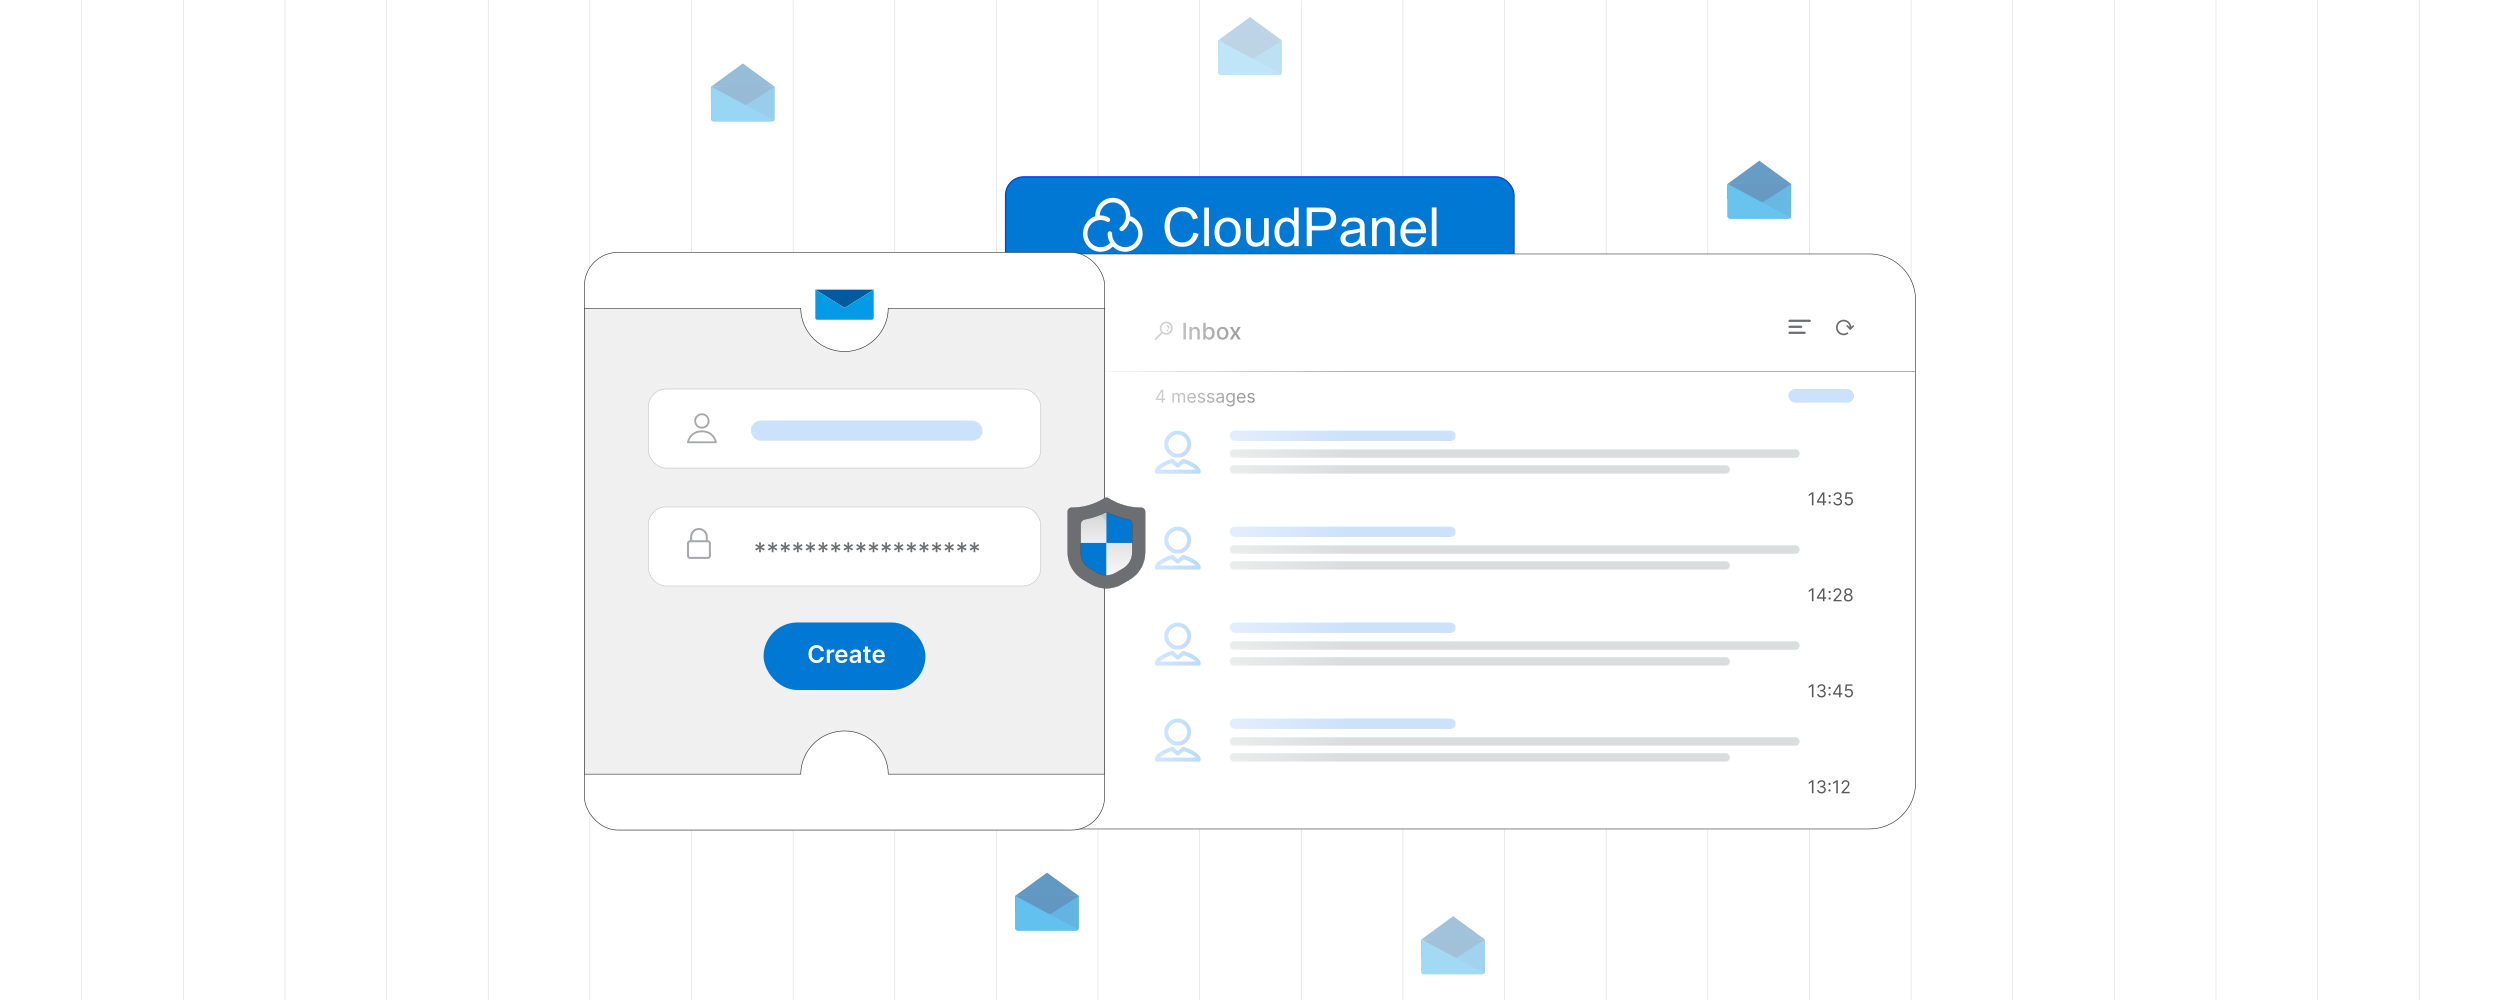 <?xml version="1.0" encoding="UTF-8"?><svg id="Layer_2" xmlns="http://www.w3.org/2000/svg" xmlns:xlink="http://www.w3.org/1999/xlink" viewBox="0 0 1000 400"><defs><clipPath id="clippath"><rect x="0" y=".042" width="1000" height="400" fill="none" stroke-width="0"/></clipPath><filter id="drop-shadow-1" filterUnits="userSpaceOnUse"><feOffset dx="3.914" dy="3.914"/><feGaussianBlur result="blur" stdDeviation="5.871"/><feFlood flood-color="#333" flood-opacity=".06"/><feComposite in2="blur" operator="in"/><feComposite in="SourceGraphic"/></filter><linearGradient id="linear-gradient" x1="427.795" y1="217.217" x2="539.527" y2="217.217" gradientUnits="userSpaceOnUse"><stop offset="0" stop-color="#fff"/><stop offset=".154" stop-color="#fff" stop-opacity=".868"/><stop offset=".496" stop-color="#fff" stop-opacity=".533"/><stop offset="1" stop-color="#fff" stop-opacity="0"/></linearGradient><filter id="drop-shadow-2" filterUnits="userSpaceOnUse"><feOffset dx=".715" dy=".715"/><feGaussianBlur result="blur-2" stdDeviation="1.072"/><feFlood flood-color="#333" flood-opacity=".06"/><feComposite in2="blur-2" operator="in"/><feComposite in="SourceGraphic"/></filter><linearGradient id="linear-gradient-2" x1="441.85" y1="-1044.08" x2="441.85" y2="-1012.339" gradientTransform="translate(0 -820.003) scale(1 -1)" gradientUnits="userSpaceOnUse"><stop offset="0" stop-color="#fff"/><stop offset=".52" stop-color="#dcdcdc"/><stop offset="1" stop-color="#9e9e9e"/></linearGradient><linearGradient id="linear-gradient-3" x1="442.276" y1="-1054.002" x2="442.276" y2="-1012.235" xlink:href="#linear-gradient-2"/></defs><rect width="1000" height="400" fill="#fff" stroke-width="0"/><g clip-path="url(#clippath)"><rect x=".192" y="-.042" width="1000" height="400" fill="#fff" stroke-width="0"/><line x1="32.691" y1="-117.4" x2="32.691" y2="517.316" fill="none" stroke="#dbdcdd" stroke-miterlimit="10" stroke-width=".25"/><line x1="73.344" y1="-117.4" x2="73.344" y2="517.316" fill="none" stroke="#dbdcdd" stroke-miterlimit="10" stroke-width=".25"/><line x1="113.996" y1="-117.4" x2="113.996" y2="517.316" fill="none" stroke="#dbdcdd" stroke-miterlimit="10" stroke-width=".25"/><line x1="154.648" y1="-117.4" x2="154.648" y2="517.316" fill="none" stroke="#dbdcdd" stroke-miterlimit="10" stroke-width=".25"/><line x1="195.3" y1="-117.4" x2="195.3" y2="517.316" fill="none" stroke="#dbdcdd" stroke-miterlimit="10" stroke-width=".25"/><line x1="235.952" y1="-117.4" x2="235.952" y2="517.316" fill="none" stroke="#dbdcdd" stroke-miterlimit="10" stroke-width=".25"/><line x1="276.604" y1="-117.4" x2="276.604" y2="517.316" fill="none" stroke="#dbdcdd" stroke-miterlimit="10" stroke-width=".25"/><line x1="317.257" y1="-117.4" x2="317.257" y2="517.316" fill="none" stroke="#dbdcdd" stroke-miterlimit="10" stroke-width=".25"/><line x1="357.909" y1="-117.4" x2="357.909" y2="517.316" fill="none" stroke="#dbdcdd" stroke-miterlimit="10" stroke-width=".25"/><line x1="398.561" y1="-117.4" x2="398.561" y2="517.316" fill="none" stroke="#dbdcdd" stroke-miterlimit="10" stroke-width=".25"/><line x1="439.213" y1="-117.4" x2="439.213" y2="517.316" fill="none" stroke="#dbdcdd" stroke-miterlimit="10" stroke-width=".25"/><line x1="479.865" y1="-117.4" x2="479.865" y2="517.316" fill="none" stroke="#dbdcdd" stroke-miterlimit="10" stroke-width=".25"/><line x1="520.518" y1="-117.4" x2="520.518" y2="517.316" fill="none" stroke="#dbdcdd" stroke-miterlimit="10" stroke-width=".25"/><line x1="561.17" y1="-117.4" x2="561.17" y2="517.316" fill="none" stroke="#dbdcdd" stroke-miterlimit="10" stroke-width=".25"/><line x1="601.822" y1="-117.4" x2="601.822" y2="517.316" fill="none" stroke="#dbdcdd" stroke-miterlimit="10" stroke-width=".25"/><line x1="642.474" y1="-117.4" x2="642.474" y2="517.316" fill="none" stroke="#dbdcdd" stroke-miterlimit="10" stroke-width=".25"/><line x1="683.126" y1="-117.4" x2="683.126" y2="517.316" fill="none" stroke="#dbdcdd" stroke-miterlimit="10" stroke-width=".25"/><line x1="723.778" y1="-117.4" x2="723.778" y2="517.316" fill="none" stroke="#dbdcdd" stroke-miterlimit="10" stroke-width=".25"/><line x1="764.431" y1="-117.4" x2="764.431" y2="517.316" fill="none" stroke="#dbdcdd" stroke-miterlimit="10" stroke-width=".25"/><line x1="805.083" y1="-117.4" x2="805.083" y2="517.316" fill="none" stroke="#dbdcdd" stroke-miterlimit="10" stroke-width=".25"/><line x1="845.735" y1="-117.4" x2="845.735" y2="517.316" fill="none" stroke="#dbdcdd" stroke-miterlimit="10" stroke-width=".25"/><line x1="886.387" y1="-117.4" x2="886.387" y2="517.316" fill="none" stroke="#dbdcdd" stroke-miterlimit="10" stroke-width=".25"/><line x1="927.039" y1="-117.4" x2="927.039" y2="517.316" fill="none" stroke="#dbdcdd" stroke-miterlimit="10" stroke-width=".25"/><line x1="967.692" y1="-117.4" x2="967.692" y2="517.316" fill="none" stroke="#dbdcdd" stroke-miterlimit="10" stroke-width=".25"/></g><rect x="0" y=".042" width="1000" height="400" fill="none" stroke-width="0"/><g id="_220498608" opacity=".41"><path d="M285.43,34.707h24.461v12.829c0,.582-.482,1.063-1.063,1.063h-23.381c-.582,0-1.063-.482-1.063-1.063v-11.765c0-.582.482-1.063,1.063-1.063h-.017Z" fill="#0288d1" stroke-width="0"/><polygon points="297.212 42.8 300.535 40.706 309.891 34.707 297.262 34.158 284.366 34.707 284.366 40.706 293.855 40.706 297.212 42.8" fill="#01579b" fill-rule="evenodd" stroke-width="0"/><path d="M309.592,48.267h0l-.017.017h0l-.017.017h0l-.017.017h0l-.017.017h0l-.017.017h0s-.017,0-.017.017h0l-.017.017h0l-.017.017h0s-.017,0-.017.017h-.017c-.017,0-.033.017-.033.017h0c-.017,0-.033.017-.033.017h-.017c-.017,0-.033.017-.05.017h-.017l-2.027.067h-21.736c-.582,0-1.063-.482-1.063-1.063v-12.829l25.225,13.56-.017.017-.067.05Z" fill="#039be5" stroke-width="0"/><polygon points="309.891 34.707 297.444 25.6 297.145 25.368 296.829 25.6 284.366 34.69 309.891 34.707" fill="#015a9e" stroke-width="0"/></g><g id="_220498608-2" opacity=".62"><path d="M407.099,358.382h24.461v12.829c0,.582-.482,1.063-1.063,1.063h-23.381c-.582,0-1.063-.482-1.063-1.063v-11.765c0-.582.482-1.063,1.063-1.063h-.017Z" fill="#0288d1" stroke-width="0"/><polygon points="418.881 366.475 422.205 364.381 431.56 358.382 418.931 357.834 406.036 358.382 406.036 364.381 415.524 364.381 418.881 366.475" fill="#01579b" fill-rule="evenodd" stroke-width="0"/><path d="M431.261,371.942h0l-.017.017h0l-.017.017h0l-.017.017h0l-.017.017h0l-.017.017h0s-.017,0-.017.017h0l-.017.017h0l-.017.017h0s-.017,0-.017.017h-.017c-.017,0-.033.017-.033.017h0c-.017,0-.033.017-.033.017h-.017c-.017,0-.033.017-.05.017h-.017l-2.027.067h-21.736c-.582,0-1.063-.482-1.063-1.063v-12.829l25.225,13.56-.017.017-.067.05Z" fill="#039be5" stroke-width="0"/><polygon points="431.56 358.382 419.114 349.276 418.815 349.043 418.499 349.276 406.036 358.366 431.56 358.382" fill="#015a9e" stroke-width="0"/></g><g id="_220498608-3" opacity=".37"><path d="M569.544,375.814h24.461v12.829c0,.582-.482,1.063-1.063,1.063h-23.381c-.582,0-1.063-.482-1.063-1.063v-11.765c0-.582.482-1.063,1.063-1.063h-.017Z" fill="#0288d1" stroke-width="0"/><polygon points="581.326 383.907 584.649 381.813 594.005 375.814 581.376 375.266 568.481 375.814 568.481 381.813 577.969 381.813 581.326 383.907" fill="#01579b" fill-rule="evenodd" stroke-width="0"/><path d="M593.706,389.374h0l-.017.017h0l-.017.017h0l-.017.017h0l-.017.017h0l-.017.017h0s-.017,0-.017.017h0l-.017.017h0l-.017.017h0s-.017,0-.017.017h-.017c-.017,0-.033.017-.033.017h0c-.017,0-.033.017-.033.017h-.017c-.017,0-.033.017-.05.017h-.017l-2.027.067h-21.736c-.582,0-1.063-.482-1.063-1.063v-12.829l25.225,13.56-.017.017-.067.05Z" fill="#039be5" stroke-width="0"/><polygon points="594.005 375.814 581.559 366.708 581.26 366.475 580.944 366.708 568.481 375.798 594.005 375.814" fill="#015a9e" stroke-width="0"/></g><g id="_220498608-4" opacity=".6"><path d="M692.024,73.6h24.461v12.829c0,.582-.482,1.063-1.063,1.063h-23.381c-.582,0-1.063-.482-1.063-1.063v-11.765c0-.582.482-1.063,1.063-1.063h-.017Z" fill="#0288d1" stroke-width="0"/><polygon points="703.806 81.692 707.129 79.599 716.485 73.6 703.856 73.051 690.96 73.6 690.96 79.599 700.449 79.599 703.806 81.692" fill="#01579b" fill-rule="evenodd" stroke-width="0"/><path d="M716.186,87.16h0l-.017.017h0l-.017.017h0l-.017.017h0l-.017.017h0l-.017.017h0s-.017,0-.017.017h0l-.017.017h0l-.017.017h0s-.017,0-.017.017h-.017c-.017,0-.033.017-.033.017h0c-.017,0-.033.017-.033.017h-.017c-.017,0-.033.017-.05.017h-.017l-2.027.067h-21.736c-.582,0-1.063-.482-1.063-1.063v-12.829l25.225,13.56-.017.017-.067.05Z" fill="#039be5" stroke-width="0"/><polygon points="716.485 73.6 704.038 64.493 703.739 64.261 703.423 64.493 690.96 73.583 716.485 73.6" fill="#015a9e" stroke-width="0"/></g><g id="_220498608-5" opacity=".26"><path d="M488.301,16.145h24.461v12.829c0,.582-.482,1.063-1.063,1.063h-23.381c-.582,0-1.063-.482-1.063-1.063v-11.765c0-.582.482-1.063,1.063-1.063h-.017Z" fill="#0288d1" stroke-width="0"/><polygon points="500.083 24.238 503.407 22.144 512.762 16.145 500.133 15.597 487.238 16.145 487.238 22.144 496.726 22.144 500.083 24.238" fill="#01579b" fill-rule="evenodd" stroke-width="0"/><path d="M512.463,29.705h0l-.017.017h0l-.017.017h0l-.017.017h0l-.017.017h0l-.017.017h0s-.017,0-.017.017h0l-.017.017h0l-.017.017h0s-.017,0-.017.017h-.017c-.017,0-.033.017-.033.017h0c-.017,0-.033.017-.033.017h-.017c-.017,0-.033.017-.05.017h-.017l-2.027.067h-21.736c-.582,0-1.063-.482-1.063-1.063v-12.829l25.225,13.56-.017.017-.067.05Z" fill="#039be5" stroke-width="0"/><polygon points="512.762 16.145 500.316 7.039 500.017 6.806 499.701 7.039 487.238 16.128 512.762 16.145" fill="#015a9e" stroke-width="0"/></g><g filter="url(#drop-shadow-1)"><rect x="398.319" y="66.823" width="203.362" height="40.472" rx="7.338" ry="7.338" fill="#0178d4" stroke="#0042e3" stroke-miterlimit="10" stroke-width=".53"/><path d="M451.559,84.908c-.862-1.095-2.031-1.911-3.357-2.342v-.085c0-4.01-3.136-7.278-7.003-7.278-3.869,0-7.007,3.261-7.007,7.28v.099c-2.832.928-4.901,3.686-4.901,6.94,0,4.01,3.139,7.28,7.006,7.28,1.855-.004,3.632-.76,4.922-2.095,1.287,1.335,3.062,2.092,4.916,2.095,3.859,0,7.007-3.261,7.007-7.28,0-1.676-.568-3.315-1.584-4.614ZM446.136,94.96c-2.885,0-5.234-2.44-5.234-5.44.007-.494-.391-.906-.885-.918-.489.007-.886.412-.886.901v.018c0,1.359.365,2.635.989,3.724-.969,1.092-2.361,1.72-3.821,1.723-2.886,0-5.237-2.442-5.237-5.44s2.351-5.439,5.237-5.439c.625,0,1.233.117,1.815.332.007,0,.013.007.02.007.202.071.486.209.574.285.156.143.362.223.574.223.26,0,.506-.119.668-.322.318-.385.274-.959-.097-1.293-.386-.34-.989-.571-1.136-.625-.77-.293-1.587-.442-2.41-.44-.112,0-.223,0-.335.007.119-2.898,2.418-5.215,5.237-5.215,2.885,0,5.234,2.44,5.234,5.44.006,1.742-.811,3.386-2.202,4.435-.395.301-.486.865-.209,1.276.171.247.447.386.723.386.178,0,.355-.054.513-.171,1.321-.99,2.27-2.398,2.692-3.994,2.023.78,3.428,2.811,3.428,5.107-.007,2.991-2.357,5.432-5.25,5.432Z" fill="#fff" stroke-width="0"/><g isolation="isolate"><path d="M473.49,89.138l2.041.513c-.428,1.678-1.197,2.956-2.308,3.836-1.112.881-2.471,1.323-4.076,1.323-1.663,0-3.015-.338-4.056-1.014-1.042-.676-1.835-1.657-2.379-2.941-.544-1.281-.816-2.66-.816-4.132-.002-1.607.304-3.007.918-4.205.613-1.196,1.486-2.105,2.618-2.725s2.379-.932,3.74-.932c1.543,0,2.841.391,3.895,1.176,1.052.786,1.784,1.891,2.199,3.314l-2.01.473c-.357-1.121-.878-1.939-1.557-2.451-.681-.51-1.537-.766-2.567-.766-1.185,0-2.176.284-2.972.853-.797.568-1.356,1.331-1.678,2.288-.321.959-.482,1.945-.482,2.962,0,1.311.192,2.457.574,3.434.383.979.979,1.711,1.785,2.195.806.482,1.68.724,2.62.724,1.143,0,2.111-.33,2.904-.991.793-.659,1.328-1.638,1.608-2.934Z" fill="#fff" stroke-width="0"/><path d="M477.763,94.543l-.006-15.423h1.894l.006,15.423h-1.894Z" fill="#fff" stroke-width="0"/><path d="M481.885,88.955c0-2.069.574-3.602,1.725-4.597.96-.828,2.131-1.242,3.513-1.242,1.536-.002,2.792.501,3.767,1.508.974,1.007,1.463,2.398,1.463,4.172,0,1.438-.214,2.568-.645,3.392s-1.059,1.464-1.883,1.92c-.824.456-1.723.685-2.699.685-1.563,0-2.828-.501-3.792-1.503-.965-1.004-1.447-2.447-1.449-4.335ZM483.831,88.955c0,1.432.313,2.502.938,3.212.624.712,1.41,1.069,2.356,1.069.94,0,1.722-.36,2.345-1.075.625-.715.937-1.805.937-3.271-.002-1.382-.315-2.429-.943-3.141s-1.408-1.067-2.342-1.067c-.946,0-1.732.355-2.356,1.062-.624.709-.935,1.781-.935,3.211Z" fill="#fff" stroke-width="0"/><path d="M501.897,94.534l-.002-1.641c-.869,1.264-2.05,1.895-3.544,1.895-.659,0-1.275-.127-1.846-.377-.572-.253-.997-.571-1.273-.952-.278-.383-.473-.85-.585-1.405-.078-.371-.116-.96-.116-1.767l-.003-6.922h1.894l.003,6.196c0,.988.039,1.655.116,1.998.119.499.371.89.757,1.173.386.284.864.425,1.432.425s1.101-.144,1.599-.436.85-.687,1.056-1.191c.208-.501.31-1.228.31-2.182l-.003-5.985h1.894l.005,11.172h-1.694Z" fill="#fff" stroke-width="0"/><path d="M513.806,94.531v-1.41c-.709,1.109-1.75,1.663-3.125,1.663-.89.002-1.709-.245-2.455-.735-.748-.49-1.328-1.177-1.737-2.057-.411-.881-.616-1.892-.616-3.035-.002-1.115.185-2.126.555-3.035.372-.907.929-1.604,1.672-2.088s1.574-.726,2.494-.727c.673,0,1.272.141,1.798.425.527.285.954.654,1.284,1.111l-.002-5.534,1.883-.002.006,15.423-1.757.002ZM507.817,88.956c0,1.432.302,2.5.906,3.209.603.709,1.317,1.061,2.137,1.061.827,0,1.529-.338,2.108-1.016.579-.676.867-1.709.867-3.097,0-1.529-.295-2.651-.886-3.367-.588-.715-1.314-1.073-2.178-1.073-.841.002-1.545.346-2.109,1.033s-.845,1.771-.845,3.251Z" fill="#fff" stroke-width="0"/></g><g isolation="isolate"><path d="M518.78,94.528l-.006-15.423,5.818-.002c1.025,0,1.807.05,2.347.147.757.126,1.393.366,1.905.72s.924.85,1.236,1.489c.312.637.47,1.339.47,2.103,0,1.312-.417,2.421-1.252,3.33-.834.909-2.342,1.363-4.523,1.363l-3.957.002.003,6.271h-2.041ZM520.818,86.437l3.988-.002c1.318,0,2.254-.245,2.809-.738.554-.49.83-1.182.83-2.072,0-.645-.163-1.197-.49-1.657-.326-.461-.755-.763-1.289-.909-.343-.091-.979-.137-1.905-.137l-3.944.002.002,5.512Z" fill="#fff" stroke-width="0"/><path d="M540.199,93.141c-.701.599-1.377,1.019-2.026,1.264-.648.247-1.345.369-2.088.369-1.227.002-2.171-.299-2.831-.898-.659-.6-.99-1.366-.99-2.299,0-.547.124-1.047.372-1.5.25-.451.575-.814.979-1.089.403-.273.858-.479,1.362-.62.372-.098.934-.194,1.683-.285,1.529-.183,2.655-.4,3.378-.653.006-.259.011-.423.011-.493-.002-.772-.18-1.315-.538-1.632-.484-.428-1.202-.642-2.156-.642-.892,0-1.55.157-1.973.47-.425.313-.738.866-.942,1.658l-1.852-.253c.168-.793.445-1.433.831-1.92.385-.487.942-.862,1.672-1.126.729-.264,1.574-.396,2.534-.396.954,0,1.729.112,2.325.337.597.223,1.034.506,1.317.845.281.34.476.769.589,1.289.062.323.095.904.095,1.746l.002,2.525c0,1.76.04,2.874.122,3.339.081.467.24.913.478,1.342h-1.978c-.195-.392-.323-.852-.378-1.379ZM540.04,88.914c-.687.281-1.718.518-3.093.715-.779.112-1.329.24-1.652.38-.323.141-.571.346-.746.616s-.262.569-.262.9c0,.504.191.926.572,1.262.383.337.943.504,1.68.502.729,0,1.377-.158,1.945-.478s.985-.755,1.252-1.311c.203-.426.304-1.058.304-1.894v-.693Z" fill="#fff" stroke-width="0"/><path d="M544.891,94.518l-.005-11.172h1.705l.002,1.588c.819-1.227,2.004-1.841,3.555-1.843.673,0,1.292.121,1.857.363.565.242.988.558,1.269.951.281.392.476.859.589,1.399.07.35.105.965.105,1.841l.003,6.869-1.894.002-.003-6.796c0-.771-.074-1.348-.222-1.731-.147-.382-.408-.687-.783-.915-.375-.228-.816-.341-1.32-.341-.806,0-1.503.258-2.089.769-.585.512-.878,1.483-.878,2.914l.003,6.102h-1.894Z" fill="#fff" stroke-width="0"/><path d="M564.523,90.914l1.956.24c-.309,1.143-.879,2.032-1.714,2.663s-1.9.948-3.198.949c-1.635,0-2.93-.504-3.887-1.511-.959-1.004-1.438-2.415-1.438-4.233-.002-1.878.482-3.338,1.45-4.377s2.223-1.557,3.766-1.557c1.494-.002,2.714.507,3.662,1.523.946,1.016,1.421,2.446,1.421,4.292,0,.112-.003.281-.009.504l-8.332.003c.07,1.228.417,2.168,1.042,2.82.625.653,1.402.979,2.336.979.695-.002,1.287-.185,1.778-.549s.879-.946,1.168-1.746ZM558.303,87.853l6.238-.002c-.084-.938-.323-1.644-.717-2.114-.603-.729-1.385-1.093-2.345-1.092-.87,0-1.601.29-2.193.873-.594.582-.92,1.36-.983,2.334Z" fill="#fff" stroke-width="0"/><path d="M568.814,94.51l-.005-15.423,1.894-.002.005,15.423-1.894.002Z" fill="#fff" stroke-width="0"/></g></g><path d="M421.612,101.579h326.138c10.21,0,18.5,8.29,18.5,18.5v193c0,10.21-8.29,18.5-18.5,18.5h-326.138V101.579h0Z" fill="#fff" stroke="#333" stroke-miterlimit="10" stroke-width=".25"/><line x1="441.857" y1="148.536" x2="766.25" y2="148.536" fill="none" stroke="gray" stroke-miterlimit="10" stroke-width=".25"/><path d="M474.368,129.124v6.652h-1.003v-6.652h1.003Z" fill="#58595b" stroke-width="0"/><path d="M476.723,132.814v2.962h-.971v-4.989h.932v.812h.062c.115-.265.295-.477.54-.637s.556-.24.931-.24c.34,0,.638.07.893.213.255.142.454.352.594.632.142.279.212.624.212,1.036v3.173h-.972v-3.057c0-.361-.094-.644-.283-.849-.189-.205-.447-.308-.776-.308-.225,0-.425.049-.599.146s-.311.239-.413.427c-.101.188-.151.413-.151.678Z" fill="#58595b" stroke-width="0"/><path d="M481.293,135.776v-6.652h.972v2.472h.059c.056-.103.137-.224.243-.36.106-.136.254-.256.441-.358.189-.103.438-.154.747-.154.403,0,.763.102,1.079.305.315.204.565.497.745.881.181.383.272.845.272,1.384s-.09,1.001-.27,1.385c-.18.385-.427.68-.741.887-.314.207-.672.31-1.075.31-.303,0-.55-.051-.742-.153-.191-.102-.341-.221-.449-.356-.108-.137-.191-.258-.25-.364h-.081v.776h-.949ZM482.245,133.282c0,.351.051.658.152.922.102.265.249.471.442.619.192.148.429.223.708.223.29,0,.532-.078.728-.232.194-.155.342-.365.443-.632.101-.267.15-.566.15-.899,0-.329-.049-.625-.147-.887-.099-.263-.246-.469-.441-.621-.196-.151-.44-.227-.732-.227-.282,0-.519.072-.713.217-.194.145-.341.348-.44.607s-.149.564-.149.91Z" fill="#58595b" stroke-width="0"/><path d="M489.039,135.876c-.468,0-.875-.107-1.224-.321-.349-.215-.62-.515-.812-.899-.192-.386-.289-.836-.289-1.352,0-.518.097-.97.289-1.357s.464-.689.812-.903c.349-.214.756-.321,1.224-.321s.876.107,1.225.321c.349.215.619.516.812.903.192.388.289.84.289,1.357,0,.516-.097.966-.289,1.352-.193.385-.464.685-.812.899-.349.214-.757.321-1.225.321ZM489.043,135.061c.303,0,.554-.08.753-.24s.348-.373.443-.64c.097-.267.144-.56.144-.88,0-.318-.048-.611-.144-.879-.096-.268-.244-.482-.443-.644-.199-.163-.45-.244-.753-.244-.306,0-.559.081-.759.244-.2.162-.349.377-.445.644-.096.268-.144.56-.144.879,0,.32.049.613.144.88.097.267.245.479.445.64s.453.24.759.24Z" fill="#58595b" stroke-width="0"/><path d="M493.012,130.787l1.102,1.942,1.11-1.942h1.062l-1.556,2.495,1.568,2.494h-1.062l-1.124-1.864-1.12,1.864h-1.065l1.552-2.494-1.532-2.495h1.065Z" fill="#58595b" stroke-width="0"/><path d="M462.286,160.004v-.514l2.265-3.583h.372v.796h-.252l-1.711,2.707v.04h3.049v.554h-3.724ZM464.711,161.06v-5.153h.594v5.153h-.594Z" fill="#58595b" stroke-width="0"/><path d="M468.958,161.06v-3.864h.574v.604h.05c.081-.206.21-.367.39-.481.179-.115.395-.173.646-.173.255,0,.467.058.638.173.17.114.303.275.399.481h.04c.099-.199.248-.358.445-.477.198-.118.435-.178.712-.178.345,0,.628.107.848.323s.33.551.33,1.005v2.587h-.594v-2.587c0-.285-.078-.488-.234-.611-.156-.122-.34-.184-.551-.184-.272,0-.482.082-.631.245-.149.164-.224.371-.224.621v2.516h-.604v-2.647c0-.22-.071-.398-.214-.532-.143-.136-.326-.203-.551-.203-.154,0-.298.041-.431.123-.134.083-.241.196-.322.342-.082.144-.122.312-.122.502v2.415h-.594Z" fill="#58595b" stroke-width="0"/><path d="M476.738,161.14c-.372,0-.693-.082-.962-.247-.27-.165-.477-.398-.622-.694-.145-.298-.218-.644-.218-1.041,0-.396.073-.745.218-1.048s.348-.539.609-.709c.261-.171.565-.256.915-.256.201,0,.4.033.596.101s.375.176.536.326c.161.149.289.349.385.595.096.247.144.55.144.911v.251h-2.979v-.513h2.375c0-.218-.043-.413-.129-.584s-.209-.306-.368-.405c-.158-.099-.345-.148-.56-.148-.237,0-.441.059-.613.175-.172.117-.304.269-.396.454-.092.186-.139.386-.139.6v.342c0,.292.051.539.152.741s.243.355.424.46c.181.105.392.157.631.157.156,0,.297-.022.424-.066.127-.045.236-.111.328-.201s.164-.202.214-.336l.574.161c-.06.194-.162.365-.304.512s-.319.261-.529.342c-.209.082-.445.122-.707.122Z" fill="#58595b" stroke-width="0"/><path d="M481.981,158.061l-.533.15c-.033-.089-.082-.175-.146-.26s-.152-.155-.264-.21c-.111-.056-.252-.083-.426-.083-.236,0-.432.054-.59.162-.156.108-.235.245-.235.411,0,.147.053.265.161.35.107.086.275.157.504.214l.574.141c.344.084.602.212.771.384s.254.394.254.663c0,.222-.062.42-.19.594-.127.175-.303.312-.529.413s-.49.15-.791.15c-.395,0-.721-.085-.979-.256-.258-.172-.422-.421-.49-.75l.564-.141c.054.208.155.363.306.468.15.103.348.156.59.156.277,0,.498-.06.66-.178.164-.118.246-.261.246-.427,0-.134-.047-.247-.141-.338-.094-.092-.238-.16-.434-.205l-.644-.151c-.353-.084-.613-.214-.778-.392-.166-.177-.248-.398-.248-.665,0-.218.061-.411.185-.579.123-.167.292-.299.505-.395.215-.096.457-.144.729-.144.383,0,.684.084.902.252.219.167.375.389.467.664Z" fill="#58595b" stroke-width="0"/><path d="M485.685,158.061l-.534.15c-.033-.089-.082-.175-.146-.26s-.152-.155-.263-.21c-.111-.056-.253-.083-.426-.083-.236,0-.433.054-.59.162s-.235.245-.235.411c0,.147.054.265.161.35.107.086.275.157.503.214l.574.141c.345.084.603.212.772.384.169.172.254.394.254.663,0,.222-.064.42-.19.594-.126.175-.303.312-.529.413s-.49.15-.79.15c-.395,0-.721-.085-.979-.256-.259-.172-.422-.421-.491-.75l.564-.141c.054.208.156.363.306.468.15.103.348.156.591.156.276,0,.497-.06.66-.178s.245-.261.245-.427c0-.134-.047-.247-.141-.338-.094-.092-.238-.16-.433-.205l-.644-.151c-.353-.084-.613-.214-.778-.392-.165-.177-.248-.398-.248-.665,0-.218.061-.411.185-.579.124-.167.292-.299.506-.395s.457-.144.729-.144c.383,0,.684.084.902.252.219.167.374.389.467.664Z" fill="#58595b" stroke-width="0"/><path d="M487.789,161.151c-.245,0-.467-.047-.667-.14-.199-.094-.357-.229-.476-.405-.117-.177-.176-.392-.176-.643,0-.222.044-.401.131-.54s.204-.247.35-.326c.146-.078.308-.138.484-.177.177-.04.355-.071.535-.095.234-.03.425-.053.572-.069.146-.016.254-.043.321-.081.068-.039.102-.106.102-.202v-.019c0-.248-.067-.441-.203-.579-.135-.138-.339-.206-.612-.206-.283,0-.506.062-.667.186s-.274.256-.34.398l-.564-.201c.101-.235.235-.419.404-.55.169-.132.352-.225.554-.277.2-.053.398-.079.592-.079.125,0,.268.015.43.044.161.029.318.09.471.18.151.091.277.228.378.41.101.184.151.428.151.735v2.546h-.594v-.523h-.03c-.04.084-.107.174-.201.27s-.219.177-.375.244c-.156.066-.347.101-.571.101ZM487.88,160.618c.234,0,.433-.047.595-.139.162-.093.284-.212.367-.357s.125-.3.125-.461v-.543c-.025.03-.08.058-.165.082s-.182.045-.292.062c-.109.018-.216.033-.319.046-.103.012-.186.022-.25.031-.154.019-.299.052-.432.097-.134.044-.241.11-.322.198-.081.089-.122.208-.122.359,0,.206.077.361.231.467.153.104.349.157.585.157Z" fill="#58595b" stroke-width="0"/><path d="M492.207,162.589c-.287,0-.533-.036-.74-.109-.206-.072-.377-.168-.514-.286s-.246-.245-.326-.379l.473-.332c.054.07.122.151.204.242.082.092.195.172.338.239.144.068.332.102.565.102.311,0,.569-.076.772-.227.203-.151.305-.388.305-.71v-.785h-.051c-.044.07-.105.157-.185.261-.08.103-.194.194-.343.274-.148.079-.349.119-.6.119-.312,0-.592-.073-.839-.222-.248-.147-.443-.362-.587-.644-.144-.282-.215-.624-.215-1.026,0-.397.069-.741.209-1.036.139-.294.333-.522.581-.684.248-.162.535-.243.86-.243.252,0,.452.042.601.125s.262.177.342.281c.08.105.142.191.185.258h.06v-.613h.574v3.975c0,.332-.075.603-.226.811s-.352.362-.604.461c-.253.098-.533.146-.842.146ZM492.186,160.466c.238,0,.44-.055.605-.164.164-.108.289-.266.375-.47.085-.205.128-.45.128-.735,0-.278-.042-.523-.126-.737-.084-.213-.208-.38-.372-.5-.165-.121-.367-.182-.609-.182-.251,0-.461.065-.628.191-.166.128-.291.299-.374.514s-.125.452-.125.714c0,.269.042.506.127.711.085.206.211.367.378.483s.374.175.622.175Z" fill="#58595b" stroke-width="0"/><path d="M496.585,161.14c-.373,0-.693-.082-.963-.247-.269-.165-.477-.398-.621-.694-.145-.298-.218-.644-.218-1.041,0-.396.072-.745.218-1.048.144-.303.348-.539.608-.709.261-.171.566-.256.915-.256.201,0,.4.033.597.101.195.067.374.176.535.326.161.149.29.349.386.595.095.247.143.55.143.911v.251h-2.978v-.513h2.375c0-.218-.043-.413-.13-.584-.086-.171-.209-.306-.367-.405-.158-.099-.345-.148-.56-.148-.236,0-.44.059-.612.175-.173.117-.305.269-.397.454-.093.186-.139.386-.139.6v.342c0,.292.051.539.152.741s.243.355.424.46c.182.105.392.157.632.157.155,0,.297-.022.424-.066.127-.045.236-.111.328-.201.093-.09.164-.202.214-.336l.574.161c-.06.194-.162.365-.305.512s-.319.261-.528.342c-.21.082-.445.122-.707.122Z" fill="#58595b" stroke-width="0"/><path d="M501.829,158.061l-.534.15c-.033-.089-.082-.175-.146-.26s-.152-.155-.263-.21c-.111-.056-.253-.083-.426-.083-.236,0-.433.054-.59.162s-.235.245-.235.411c0,.147.054.265.161.35.107.086.275.157.503.214l.574.141c.345.084.603.212.772.384.169.172.254.394.254.663,0,.222-.064.42-.19.594-.126.175-.303.312-.529.413s-.49.15-.79.15c-.395,0-.721-.085-.979-.256-.259-.172-.422-.421-.491-.75l.564-.141c.054.208.156.363.306.468.15.103.348.156.591.156.276,0,.497-.06.66-.178s.245-.261.245-.427c0-.134-.047-.247-.141-.338-.094-.092-.238-.16-.433-.205l-.644-.151c-.353-.084-.613-.214-.778-.392-.165-.177-.248-.398-.248-.665,0-.218.061-.411.185-.579.124-.167.292-.299.506-.395s.457-.144.729-.144c.383,0,.684.084.902.252.219.167.374.389.467.664Z" fill="#58595b" stroke-width="0"/><path d="M466.492,128.61c-1.433,0-2.598,1.18-2.598,2.63,0,.609.206,1.171.551,1.617l-2.464,2.498c-.146.148-.144.385.004.531.073.072.168.108.264.108.097,0,.194-.037.267-.112l2.468-2.503c.425.308.946.49,1.508.49,1.433,0,2.598-1.18,2.598-2.63s-1.165-2.63-2.598-2.63ZM466.492,133.203c-1.065,0-1.931-.88-1.931-1.963s.866-1.962,1.931-1.962,1.931.88,1.931,1.962-.866,1.963-1.931,1.963ZM467.794,131.271c-.02.147-.145.254-.289.254-.013,0-.026-.001-.039-.003-.16-.021-.272-.168-.251-.328.058-.437-.429-.665-.45-.675-.146-.067-.211-.239-.145-.386.066-.146.237-.212.384-.147.037.017.907.413.79,1.285ZM467.179,131.911c.062.062.098.148.098.235,0,.088-.036.174-.098.236-.062.063-.148.098-.236.098-.088,0-.173-.035-.236-.098-.062-.062-.098-.148-.098-.236,0-.088.036-.174.098-.235.063-.063.148-.099.236-.099.088,0,.174.036.236.099Z" fill="#6d6e71" stroke-width="0"/><path d="M741.548,130.629l-1.196,1.215c-.065.066-.154.103-.247.103s-.182-.037-.247-.103l-1.196-1.215c-.134-.136-.132-.355.004-.49.136-.134.355-.133.49.004l.668.679c-.087-1.257-1.118-2.252-2.375-2.252-1.313,0-2.381,1.087-2.381,2.424s1.068,2.424,2.381,2.424c.483,0,.948-.146,1.345-.423.157-.109.373-.071.482.086.11.157.071.373-.086.482-.513.358-1.115.548-1.741.548-1.695,0-3.074-1.398-3.074-3.116s1.379-3.116,3.074-3.116c1.596,0,2.912,1.24,3.059,2.82l.545-.554c.134-.136.353-.138.49-.004.136.134.138.353.004.49Z" fill="#6d6e71" stroke-width="0"/><path d="M715.371,128.326c0-.248.201-.449.449-.449h8.081c.248,0,.449.201.449.449s-.201.449-.449.449h-8.081c-.248,0-.449-.201-.449-.449ZM715.82,131.174h4.646c.248,0,.449-.201.449-.449s-.201-.449-.449-.449h-4.646c-.248,0-.449.201-.449.449,0,.248.201.449.449.449ZM715.82,133.566h6.016c.248,0,.449-.201.449-.449s-.201-.449-.449-.449h-6.016c-.248,0-.449.201-.449.449s.201.449.449.449Z" fill="#6d6e71" stroke-width="0"/><rect x="715.371" y="155.607" width="26.277" height="5.453" rx="2.727" ry="2.727" fill="#cce1fc" stroke-width="0"/><path d="M725.384,196.97v5.153h-.624v-4.499h-.03l-1.258.836v-.635l1.288-.856h.624Z" fill="#58595b" stroke-width="0"/><path d="M726.742,201.067v-.514l2.265-3.583h.372v.796h-.251l-1.711,2.707v.04h3.049v.554h-3.724ZM729.168,202.124v-5.153h.594v5.153h-.594Z" fill="#58595b" stroke-width="0"/><path d="M731.854,198.858c-.124,0-.231-.045-.319-.134s-.133-.195-.133-.319.044-.231.133-.319.195-.134.319-.134c.125,0,.231.045.32.134s.133.195.133.319c0,.082-.021.157-.061.227-.041.068-.096.124-.163.165-.068.041-.144.061-.229.061ZM731.854,201.464c-.124,0-.231-.045-.319-.134s-.133-.195-.133-.319.044-.231.133-.319.195-.134.319-.134c.125,0,.231.045.32.134s.133.195.133.319c0,.082-.021.158-.061.227-.041.069-.096.124-.163.165-.068.041-.144.061-.229.061Z" fill="#58595b" stroke-width="0"/><path d="M735.105,202.194c-.332,0-.627-.057-.887-.171-.259-.114-.465-.273-.616-.477-.152-.204-.234-.441-.248-.711h.634c.014.166.071.309.172.429s.231.213.395.278.343.098.541.098c.222,0,.418-.038.589-.115s.306-.185.402-.322c.098-.138.146-.297.146-.478,0-.19-.047-.356-.142-.502-.094-.144-.231-.258-.412-.341-.182-.082-.402-.123-.664-.123h-.413v-.554h.413c.204,0,.384-.036.539-.11s.277-.178.365-.312c.088-.134.132-.291.132-.473,0-.175-.038-.326-.115-.455s-.186-.231-.326-.302c-.14-.072-.305-.108-.494-.108-.178,0-.346.032-.502.097-.157.065-.285.157-.384.279-.1.122-.153.268-.161.44h-.604c.01-.271.091-.508.243-.711.153-.204.353-.363.601-.477.247-.113.519-.171.816-.171.318,0,.592.065.82.192.228.129.403.298.525.508.123.209.184.435.184.679,0,.29-.075.538-.228.742-.151.205-.357.347-.617.426v.04c.325.054.579.191.762.414.184.222.274.497.274.823,0,.28-.075.532-.228.754-.151.223-.358.398-.62.524-.262.128-.56.191-.894.191Z" fill="#58595b" stroke-width="0"/><path d="M739.483,202.194c-.295,0-.56-.059-.797-.176-.237-.117-.427-.278-.569-.483-.143-.204-.221-.438-.233-.699h.604c.023.233.13.426.318.577.189.152.415.228.678.228.212,0,.4-.049.565-.148.165-.099.295-.235.39-.408.095-.174.143-.371.143-.591,0-.225-.05-.425-.147-.603-.098-.177-.232-.316-.404-.419-.171-.102-.366-.154-.586-.155-.157-.002-.319.021-.485.071s-.303.113-.41.19l-.584-.071.312-2.536h2.677v.554h-2.153l-.182,1.52h.03c.105-.083.238-.153.398-.208.159-.056.325-.083.498-.083.315,0,.597.074.845.225.247.15.441.355.583.615s.213.557.213.891c0,.329-.073.622-.22.88-.147.257-.349.46-.606.608s-.549.223-.876.223Z" fill="#58595b" stroke-width="0"/><path d="M471.083,183.073c2.973,0,5.391-2.429,5.391-5.416s-2.418-5.415-5.391-5.415-5.391,2.429-5.391,5.415,2.418,5.416,5.391,5.416ZM471.083,173.844c2.089,0,3.789,1.71,3.789,3.813s-1.7,3.814-3.789,3.814-3.789-1.711-3.789-3.814,1.7-3.813,3.789-3.813Z" fill="#64abf9" stroke-width="0"/><path d="M473.579,183.603c-.264-.085-.552-.026-.762.153l-1.733,1.474-1.734-1.474c-.211-.179-.499-.237-.762-.153-1.121.358-6.714,2.283-6.714,5.057,0,.442.359.801.801.801h16.818c.442,0,.801-.359.801-.801,0-2.775-5.593-4.7-6.714-5.057ZM463.895,187.859c.883-.935,2.996-1.976,4.761-2.591l1.908,1.623c.299.254.739.254,1.038,0l1.908-1.623c1.765.615,3.878,1.656,4.761,2.591h-14.376Z" fill="#64abf9" stroke-width="0"/><rect x="491.867" y="172.243" width="90.376" height="4.159" rx="2.08" ry="2.08" fill="#cce1fc" stroke-width="0"/><rect x="491.867" y="179.748" width="227.993" height="3.355" rx="1.678" ry="1.678" fill="#dbdcdd" stroke-width="0"/><rect x="491.867" y="186.106" width="200.093" height="3.355" rx="1.678" ry="1.678" fill="#dbdcdd" stroke-width="0"/><path d="M725.384,235.361v5.153h-.624v-4.499h-.03l-1.258.836v-.635l1.288-.856h.624Z" fill="#58595b" stroke-width="0"/><path d="M726.742,239.458v-.514l2.265-3.583h.372v.796h-.251l-1.711,2.707v.04h3.049v.554h-3.724ZM729.168,240.514v-5.153h.594v5.153h-.594Z" fill="#58595b" stroke-width="0"/><path d="M731.854,237.249c-.124,0-.231-.045-.319-.134s-.133-.195-.133-.319.044-.231.133-.319.195-.134.319-.134c.125,0,.231.045.32.134s.133.195.133.319c0,.082-.021.157-.061.227-.041.068-.096.124-.163.165-.068.041-.144.061-.229.061ZM731.854,239.855c-.124,0-.231-.045-.319-.134s-.133-.195-.133-.319.044-.231.133-.319.195-.134.319-.134c.125,0,.231.045.32.134s.133.195.133.319c0,.082-.021.158-.061.227-.041.069-.096.124-.163.165-.068.041-.144.061-.229.061Z" fill="#58595b" stroke-width="0"/><path d="M733.364,240.514v-.453l1.701-1.861c.2-.219.364-.408.493-.57s.226-.315.288-.458c.064-.144.095-.294.095-.451,0-.182-.044-.338-.13-.471s-.204-.235-.353-.307c-.149-.072-.317-.108-.503-.108-.198,0-.37.04-.518.122-.146.081-.26.194-.34.341-.079.145-.119.317-.119.513h-.594c0-.302.069-.566.209-.795.139-.228.329-.405.569-.533.241-.127.512-.191.811-.191.303,0,.57.065.803.191.233.128.416.3.549.516.133.217.198.457.198.723,0,.19-.033.374-.102.555-.067.18-.185.381-.352.602-.167.22-.398.489-.692.806l-1.158,1.238v.04h2.396v.554h-3.251Z" fill="#58595b" stroke-width="0"/><path d="M739.303,240.584c-.346,0-.65-.061-.915-.185-.264-.123-.47-.294-.617-.511-.148-.218-.221-.465-.22-.744-.001-.218.041-.419.129-.605.087-.185.206-.341.358-.466.151-.125.321-.204.51-.237v-.03c-.247-.065-.443-.203-.589-.417-.146-.214-.219-.457-.217-.731-.002-.262.065-.496.199-.702.134-.206.319-.369.555-.488s.504-.179.807-.179c.298,0,.565.06.8.179.234.119.42.282.555.488s.203.44.205.702c-.002.273-.076.517-.223.731s-.341.352-.582.417v.03c.185.033.353.112.503.237s.268.28.357.466c.088.185.134.387.135.605-.001.279-.076.526-.225.744-.148.217-.353.388-.616.511s-.565.185-.909.185ZM739.303,240.031c.232,0,.434-.037.604-.113.169-.075.3-.182.393-.319.092-.138.139-.299.141-.483-.002-.194-.052-.366-.15-.516-.1-.149-.234-.267-.404-.352-.17-.086-.364-.129-.582-.129-.22,0-.416.043-.588.129-.172.085-.307.202-.405.352-.098.149-.146.321-.144.516-.002.185.043.346.135.483.091.138.223.244.394.319.171.076.374.113.609.113ZM739.303,237.585c.185,0,.348-.037.491-.11.144-.074.257-.178.339-.31.082-.133.124-.288.126-.466-.002-.175-.043-.326-.124-.457-.08-.13-.191-.231-.334-.302s-.309-.106-.498-.106c-.193,0-.362.035-.506.106-.144.071-.256.172-.335.302-.079.131-.117.282-.115.457-.002.178.038.333.119.466.081.132.194.235.338.31.144.073.31.11.499.11Z" fill="#58595b" stroke-width="0"/><path d="M471.083,221.463c2.973,0,5.391-2.429,5.391-5.416s-2.418-5.415-5.391-5.415-5.391,2.429-5.391,5.415,2.418,5.416,5.391,5.416ZM471.083,212.234c2.089,0,3.789,1.71,3.789,3.813s-1.7,3.814-3.789,3.814-3.789-1.711-3.789-3.814,1.7-3.813,3.789-3.813Z" fill="#64abf9" stroke-width="0"/><path d="M473.579,221.993c-.264-.085-.552-.026-.762.153l-1.733,1.474-1.734-1.474c-.211-.179-.499-.237-.762-.153-1.121.358-6.714,2.283-6.714,5.057,0,.442.359.801.801.801h16.818c.442,0,.801-.359.801-.801,0-2.775-5.593-4.7-6.714-5.057ZM463.895,226.249c.883-.935,2.996-1.976,4.761-2.591l1.908,1.623c.299.254.739.254,1.038,0l1.908-1.623c1.765.615,3.878,1.656,4.761,2.591h-14.376Z" fill="#64abf9" stroke-width="0"/><rect x="491.867" y="210.632" width="90.376" height="4.159" rx="2.08" ry="2.08" fill="#cce1fc" stroke-width="0"/><rect x="491.867" y="218.137" width="227.993" height="3.355" rx="1.678" ry="1.678" fill="#dbdcdd" stroke-width="0"/><rect x="491.867" y="224.496" width="200.093" height="3.355" rx="1.678" ry="1.678" fill="#dbdcdd" stroke-width="0"/><path d="M725.384,273.751v5.153h-.624v-4.499h-.03l-1.258.836v-.635l1.288-.856h.624Z" fill="#58595b" stroke-width="0"/><path d="M728.604,278.974c-.332,0-.628-.057-.887-.171-.26-.114-.465-.273-.617-.477-.151-.204-.234-.441-.247-.711h.634c.014.166.07.309.171.429s.232.213.396.278c.162.065.343.098.541.098.221,0,.417-.038.588-.115.172-.077.306-.185.403-.322.097-.138.145-.297.145-.478,0-.19-.047-.356-.141-.502-.094-.144-.231-.258-.413-.341-.181-.082-.402-.123-.664-.123h-.412v-.554h.412c.205,0,.385-.036.54-.11s.276-.178.364-.312c.089-.134.133-.291.133-.473,0-.175-.039-.326-.116-.455s-.185-.231-.326-.302c-.14-.072-.305-.108-.494-.108-.178,0-.345.032-.502.097-.156.065-.284.157-.384.279-.099.122-.152.268-.161.44h-.604c.01-.271.092-.508.244-.711.152-.204.352-.363.6-.477.248-.113.519-.171.816-.171.319,0,.593.065.82.192.229.129.403.298.526.508.122.209.184.435.184.679,0,.29-.076.538-.228.742-.152.205-.358.347-.618.426v.04c.325.054.58.191.763.414.183.222.274.497.274.823,0,.28-.076.532-.228.754-.152.223-.359.398-.621.524-.261.128-.559.191-.893.191Z" fill="#58595b" stroke-width="0"/><path d="M731.814,275.638c-.124,0-.231-.045-.319-.134s-.133-.195-.133-.319.044-.231.133-.319.195-.134.319-.134c.125,0,.231.045.32.134s.133.195.133.319c0,.082-.021.157-.061.227-.041.068-.096.124-.163.165-.068.041-.144.061-.229.061ZM731.814,278.245c-.124,0-.231-.045-.319-.134s-.133-.195-.133-.319.044-.231.133-.319.195-.134.319-.134c.125,0,.231.045.32.134s.133.195.133.319c0,.082-.021.158-.061.227-.041.069-.096.124-.163.165-.068.041-.144.061-.229.061Z" fill="#58595b" stroke-width="0"/><path d="M733.203,277.847v-.514l2.265-3.583h.372v.796h-.251l-1.711,2.707v.04h3.049v.554h-3.724ZM735.629,278.904v-5.153h.594v5.153h-.594Z" fill="#58595b" stroke-width="0"/><path d="M739.483,278.974c-.295,0-.56-.059-.797-.176-.237-.117-.427-.278-.569-.483-.143-.204-.221-.438-.233-.699h.604c.023.233.13.426.318.577.189.152.415.228.678.228.212,0,.4-.049.565-.148.165-.099.295-.235.39-.408.095-.174.143-.371.143-.591,0-.225-.05-.425-.147-.603-.098-.177-.232-.316-.404-.419-.171-.102-.366-.154-.586-.155-.157-.002-.319.021-.485.071s-.303.113-.41.19l-.584-.071.312-2.536h2.677v.554h-2.153l-.182,1.52h.03c.105-.083.238-.153.398-.208.159-.056.325-.083.498-.083.315,0,.597.074.845.225.247.15.441.355.583.615s.213.557.213.891c0,.329-.073.622-.22.88-.147.257-.349.46-.606.608s-.549.223-.876.223Z" fill="#58595b" stroke-width="0"/><path d="M471.083,259.853c2.973,0,5.391-2.429,5.391-5.416s-2.418-5.415-5.391-5.415-5.391,2.429-5.391,5.415,2.418,5.416,5.391,5.416ZM471.083,250.624c2.089,0,3.789,1.71,3.789,3.813s-1.7,3.814-3.789,3.814-3.789-1.711-3.789-3.814,1.7-3.813,3.789-3.813Z" fill="#64abf9" stroke-width="0"/><path d="M473.579,260.382c-.264-.085-.552-.026-.762.153l-1.733,1.474-1.734-1.474c-.211-.179-.499-.237-.762-.153-1.121.358-6.714,2.283-6.714,5.057,0,.442.359.801.801.801h16.818c.442,0,.801-.359.801-.801,0-2.775-5.593-4.7-6.714-5.057ZM463.895,264.639c.883-.935,2.996-1.976,4.761-2.591l1.908,1.623c.299.254.739.254,1.038,0l1.908-1.623c1.765.615,3.878,1.656,4.761,2.591h-14.376Z" fill="#64abf9" stroke-width="0"/><rect x="491.867" y="249.022" width="90.376" height="4.159" rx="2.08" ry="2.08" fill="#cce1fc" stroke-width="0"/><rect x="491.867" y="256.527" width="227.993" height="3.355" rx="1.678" ry="1.678" fill="#dbdcdd" stroke-width="0"/><rect x="491.867" y="262.885" width="200.093" height="3.355" rx="1.678" ry="1.678" fill="#dbdcdd" stroke-width="0"/><path d="M725.384,312.14v5.153h-.624v-4.499h-.03l-1.258.836v-.635l1.288-.856h.624Z" fill="#58595b" stroke-width="0"/><path d="M728.604,317.364c-.332,0-.628-.057-.887-.171-.26-.114-.465-.273-.617-.477-.151-.204-.234-.441-.247-.711h.634c.014.166.07.309.171.429s.232.213.396.278c.162.065.343.098.541.098.221,0,.417-.038.588-.115.172-.077.306-.185.403-.322.097-.138.145-.297.145-.478,0-.19-.047-.356-.141-.502-.094-.144-.231-.258-.413-.341-.181-.082-.402-.123-.664-.123h-.412v-.554h.412c.205,0,.385-.036.54-.11s.276-.178.364-.312c.089-.134.133-.291.133-.473,0-.175-.039-.326-.116-.455s-.185-.231-.326-.302c-.14-.072-.305-.108-.494-.108-.178,0-.345.032-.502.097-.156.065-.284.157-.384.279-.099.122-.152.268-.161.44h-.604c.01-.271.092-.508.244-.711.152-.204.352-.363.6-.477.248-.113.519-.171.816-.171.319,0,.593.065.82.192.229.129.403.298.526.508.122.209.184.435.184.679,0,.29-.076.538-.228.742-.152.205-.358.347-.618.426v.04c.325.054.58.191.763.414.183.222.274.497.274.823,0,.28-.076.532-.228.754-.152.223-.359.398-.621.524-.261.128-.559.191-.893.191Z" fill="#58595b" stroke-width="0"/><path d="M731.814,314.028c-.124,0-.231-.045-.319-.134s-.133-.195-.133-.319.044-.231.133-.319.195-.134.319-.134c.125,0,.231.045.32.134s.133.195.133.319c0,.082-.021.157-.061.227-.041.068-.096.124-.163.165-.068.041-.144.061-.229.061ZM731.814,316.634c-.124,0-.231-.045-.319-.134s-.133-.195-.133-.319.044-.231.133-.319.195-.134.319-.134c.125,0,.231.045.32.134s.133.195.133.319c0,.082-.021.158-.061.227-.041.069-.096.124-.163.165-.068.041-.144.061-.229.061Z" fill="#58595b" stroke-width="0"/><path d="M735.136,312.14v5.153h-.624v-4.499h-.03l-1.258.836v-.635l1.288-.856h.624Z" fill="#58595b" stroke-width="0"/><path d="M736.615,317.293v-.453l1.701-1.861c.199-.219.363-.408.493-.57.129-.162.225-.315.288-.458.062-.144.094-.294.094-.451,0-.182-.043-.338-.129-.471-.087-.133-.205-.235-.353-.307-.149-.072-.317-.108-.504-.108-.197,0-.37.04-.517.122-.147.081-.26.194-.34.341-.08.145-.119.317-.119.513h-.594c0-.302.069-.566.208-.795.14-.228.329-.405.57-.533.24-.127.511-.191.811-.191.302,0,.569.065.803.191.232.128.416.3.548.516.133.217.199.457.199.723,0,.19-.034.374-.102.555-.068.18-.185.381-.352.602-.167.22-.398.489-.693.806l-1.157,1.238v.04h2.396v.554h-3.251Z" fill="#58595b" stroke-width="0"/><path d="M471.083,298.242c2.973,0,5.391-2.429,5.391-5.416s-2.418-5.415-5.391-5.415-5.391,2.429-5.391,5.415,2.418,5.416,5.391,5.416ZM471.083,289.014c2.089,0,3.789,1.71,3.789,3.813s-1.7,3.814-3.789,3.814-3.789-1.711-3.789-3.814,1.7-3.813,3.789-3.813Z" fill="#64abf9" stroke-width="0"/><path d="M473.579,298.772c-.264-.085-.552-.026-.762.153l-1.733,1.474-1.734-1.474c-.211-.179-.499-.237-.762-.153-1.121.358-6.714,2.283-6.714,5.057,0,.442.359.801.801.801h16.818c.442,0,.801-.359.801-.801,0-2.775-5.593-4.7-6.714-5.057ZM463.895,303.029c.883-.935,2.996-1.976,4.761-2.591l1.908,1.623c.299.254.739.254,1.038,0l1.908-1.623c1.765.615,3.878,1.656,4.761,2.591h-14.376Z" fill="#64abf9" stroke-width="0"/><rect x="491.867" y="287.412" width="90.376" height="4.159" rx="2.08" ry="2.08" fill="#cce1fc" stroke-width="0"/><rect x="491.867" y="294.917" width="227.993" height="3.355" rx="1.678" ry="1.678" fill="#dbdcdd" stroke-width="0"/><rect x="491.867" y="301.275" width="200.093" height="3.355" rx="1.678" ry="1.678" fill="#dbdcdd" stroke-width="0"/><rect x="427.795" y="109.728" width="111.732" height="214.979" fill="url(#linear-gradient)" stroke-width="0"/><rect x="233.752" y="100.965" width="208.102" height="231.061" rx="13.381" ry="13.381" fill="#fff" stroke="#333" stroke-miterlimit="10" stroke-width=".25"/><path d="M441.857,123.316v186.358h-86.538c-.12-9.575-7.913-17.292-17.51-17.292-9.608,0-17.401,7.717-17.521,17.292h-86.538V123.316h86.538c.109,9.575,7.913,17.303,17.521,17.303,9.597,0,17.401-7.728,17.51-17.303h86.538Z" fill="#f0f0f0" stroke="#333" stroke-miterlimit="10" stroke-width=".25"/><rect x="259.331" y="155.607" width="156.945" height="31.636" rx="7.167" ry="7.167" fill="#fff" stroke="#cacaca" stroke-miterlimit="10" stroke-width=".272"/><g id="eye"><path d="M286.713,176.746c-.143-.636-1.226-4.583-5.949-4.583-5.112,0-5.959,4.622-5.967,4.669-.018.108.012.22.083.304.071.084.176.133.286.133h11.204c.206,0,.374-.168.374-.375,0-.053-.011-.103-.031-.148ZM275.646,176.52c.325-1.052,1.49-3.608,5.118-3.608s4.793,2.556,5.118,3.608h-10.236Z" fill="#a6a8ab" stroke-width="0"/><path d="M280.763,171.46c1.693,0,3.07-1.378,3.07-3.072-0-1.694-1.377-3.072-3.07-3.072s-3.068,1.378-3.068,3.072c0,1.694,1.376,3.072,3.068,3.072ZM280.763,166.066c1.28,0,2.321,1.042,2.321,2.323s-1.041,2.323-2.321,2.323c-1.279,0-2.32-1.042-2.32-2.323,0-1.281,1.041-2.323,2.32-2.323Z" fill="#a6a8ab" stroke-width="0"/></g><rect x="300.332" y="168.218" width="92.693" height="8.06" rx="4.03" ry="4.03" fill="#cce1fc" stroke-width="0"/><rect x="259.331" y="202.762" width="156.945" height="31.636" rx="7.167" ry="7.167" fill="#fff" stroke="#cacaca" stroke-miterlimit="10" stroke-width=".272"/><path d="M303.619,220.887l.065-1.449-1.223.786-.374-.652,1.299-.663-1.299-.663.374-.652,1.223.786-.065-1.449h.746l-.065,1.449,1.223-.786.374.652-1.298.663,1.298.663-.374.652-1.223-.786.065,1.449h-.746Z" fill="#6d6e70" stroke-width="0"/><path d="M308.664,220.887l.065-1.449-1.223.786-.374-.652,1.299-.663-1.299-.663.374-.652,1.223.786-.065-1.449h.746l-.065,1.449,1.223-.786.374.652-1.298.663,1.298.663-.374.652-1.223-.786.065,1.449h-.746Z" fill="#6d6e70" stroke-width="0"/><path d="M313.711,220.887l.065-1.449-1.223.786-.374-.652,1.299-.663-1.299-.663.374-.652,1.223.786-.065-1.449h.746l-.065,1.449,1.223-.786.374.652-1.298.663,1.298.663-.374.652-1.223-.786.065,1.449h-.746Z" fill="#6d6e70" stroke-width="0"/><path d="M318.757,220.887l.065-1.449-1.223.786-.374-.652,1.299-.663-1.299-.663.374-.652,1.223.786-.065-1.449h.746l-.065,1.449,1.223-.786.374.652-1.298.663,1.298.663-.374.652-1.223-.786.065,1.449h-.746Z" fill="#6d6e70" stroke-width="0"/><path d="M323.803,220.887l.065-1.449-1.223.786-.374-.652,1.299-.663-1.299-.663.374-.652,1.223.786-.065-1.449h.746l-.065,1.449,1.223-.786.374.652-1.298.663,1.298.663-.374.652-1.223-.786.065,1.449h-.746Z" fill="#6d6e70" stroke-width="0"/><path d="M328.849,220.887l.065-1.449-1.223.786-.374-.652,1.299-.663-1.299-.663.374-.652,1.223.786-.065-1.449h.746l-.065,1.449,1.223-.786.374.652-1.298.663,1.298.663-.374.652-1.223-.786.065,1.449h-.746Z" fill="#6d6e70" stroke-width="0"/><path d="M333.895,220.887l.065-1.449-1.223.786-.374-.652,1.299-.663-1.299-.663.374-.652,1.223.786-.065-1.449h.746l-.065,1.449,1.223-.786.374.652-1.298.663,1.298.663-.374.652-1.223-.786.065,1.449h-.746Z" fill="#6d6e70" stroke-width="0"/><path d="M338.941,220.887l.065-1.449-1.223.786-.374-.652,1.299-.663-1.299-.663.374-.652,1.223.786-.065-1.449h.746l-.065,1.449,1.223-.786.374.652-1.298.663,1.298.663-.374.652-1.223-.786.065,1.449h-.746Z" fill="#6d6e70" stroke-width="0"/><path d="M343.987,220.887l.065-1.449-1.223.786-.374-.652,1.299-.663-1.299-.663.374-.652,1.223.786-.065-1.449h.746l-.065,1.449,1.223-.786.374.652-1.298.663,1.298.663-.374.652-1.223-.786.065,1.449h-.746Z" fill="#6d6e70" stroke-width="0"/><path d="M349.034,220.887l.065-1.449-1.223.786-.374-.652,1.299-.663-1.299-.663.374-.652,1.223.786-.065-1.449h.746l-.065,1.449,1.223-.786.374.652-1.298.663,1.298.663-.374.652-1.223-.786.065,1.449h-.746Z" fill="#6d6e70" stroke-width="0"/><path d="M354.079,220.887l.065-1.449-1.223.786-.374-.652,1.299-.663-1.299-.663.374-.652,1.223.786-.065-1.449h.746l-.065,1.449,1.223-.786.374.652-1.298.663,1.298.663-.374.652-1.223-.786.065,1.449h-.746Z" fill="#6d6e70" stroke-width="0"/><path d="M359.125,220.887l.065-1.449-1.223.786-.374-.652,1.299-.663-1.299-.663.374-.652,1.223.786-.065-1.449h.746l-.065,1.449,1.223-.786.374.652-1.298.663,1.298.663-.374.652-1.223-.786.065,1.449h-.746Z" fill="#6d6e70" stroke-width="0"/><path d="M364.172,220.887l.065-1.449-1.223.786-.374-.652,1.299-.663-1.299-.663.374-.652,1.223.786-.065-1.449h.746l-.065,1.449,1.223-.786.374.652-1.298.663,1.298.663-.374.652-1.223-.786.065,1.449h-.746Z" fill="#6d6e70" stroke-width="0"/><path d="M369.218,220.887l.065-1.449-1.223.786-.374-.652,1.299-.663-1.299-.663.374-.652,1.223.786-.065-1.449h.746l-.065,1.449,1.223-.786.374.652-1.298.663,1.298.663-.374.652-1.223-.786.065,1.449h-.746Z" fill="#6d6e70" stroke-width="0"/><path d="M374.264,220.887l.065-1.449-1.223.786-.374-.652,1.299-.663-1.299-.663.374-.652,1.223.786-.065-1.449h.746l-.065,1.449,1.223-.786.374.652-1.298.663,1.298.663-.374.652-1.223-.786.065,1.449h-.746Z" fill="#6d6e70" stroke-width="0"/><path d="M379.31,220.887l.065-1.449-1.223.786-.374-.652,1.299-.663-1.299-.663.374-.652,1.223.786-.065-1.449h.746l-.065,1.449,1.223-.786.374.652-1.298.663,1.298.663-.374.652-1.223-.786.065,1.449h-.746Z" fill="#6d6e70" stroke-width="0"/><path d="M384.356,220.887l.065-1.449-1.223.786-.374-.652,1.299-.663-1.299-.663.374-.652,1.223.786-.065-1.449h.746l-.065,1.449,1.223-.786.374.652-1.298.663,1.298.663-.374.652-1.223-.786.065,1.449h-.746Z" fill="#6d6e70" stroke-width="0"/><path d="M389.402,220.887l.065-1.449-1.223.786-.374-.652,1.299-.663-1.299-.663.374-.652,1.223.786-.065-1.449h.746l-.065,1.449,1.223-.786.374.652-1.298.663,1.298.663-.374.652-1.223-.786.065,1.449h-.746Z" fill="#6d6e70" stroke-width="0"/><g id="eye-2"><path d="M284.366,222.346v-5.029c0-.676-.55-1.225-1.225-1.225h-.03v-1.37c0-1.948-1.585-3.533-3.533-3.533s-3.533,1.585-3.533,3.533v1.37h-.03c-.675,0-1.225.55-1.225,1.225v5.029c0,.676.55,1.225,1.225,1.225h7.125c.675,0,1.225-.549,1.225-1.225ZM276.863,214.721c0-1.498,1.218-2.716,2.716-2.716s2.716,1.219,2.716,2.716v1.37h-5.432v-1.37ZM275.608,222.346v-5.029c0-.225.183-.408.408-.408h7.125c.225,0,.408.183.408.408v5.029c0,.225-.183.408-.408.408h-7.125c-.225,0-.408-.183-.408-.408Z" fill="#a6a8ab" stroke-width="0"/></g><rect x="305.428" y="248.993" width="64.751" height="27.01" rx="13.505" ry="13.505" fill="#0178d4" stroke-width="0"/><path d="M329.592,260.468h-1.285c-.037-.211-.104-.398-.203-.561-.098-.164-.221-.304-.367-.418s-.314-.201-.5-.259c-.186-.059-.388-.088-.603-.088-.382,0-.721.096-1.017.287-.295.19-.527.47-.694.838-.167.367-.251.815-.251,1.345,0,.538.085.991.252,1.358.169.368.4.644.694.831.294.188.631.28,1.011.28.211,0,.408-.028.593-.084.184-.056.351-.14.498-.249.148-.11.273-.245.374-.405s.172-.344.211-.55l1.285.007c-.048.334-.152.648-.311.941s-.367.551-.624.774-.557.398-.9.522c-.344.125-.725.186-1.144.186-.618,0-1.17-.143-1.656-.429-.485-.286-.868-.7-1.147-1.24-.28-.54-.419-1.188-.419-1.944,0-.758.141-1.406.423-1.946.281-.539.665-.952,1.15-1.238.486-.286,1.035-.429,1.649-.429.392,0,.756.055,1.092.164.337.11.637.272.9.483.263.212.48.47.651.776.17.306.282.654.335,1.046Z" fill="#fff" stroke-width="0"/><path d="M330.709,265.13v-5.276h1.206v.88h.055c.096-.305.262-.54.497-.706s.503-.249.806-.249c.068,0,.146.003.232.008.086.006.157.015.214.026v1.144c-.053-.019-.136-.035-.249-.05s-.223-.022-.328-.022c-.227,0-.43.049-.609.146-.18.097-.321.231-.424.403s-.155.37-.155.595v3.102h-1.243Z" fill="#fff" stroke-width="0"/><path d="M336.661,265.233c-.529,0-.985-.111-1.369-.332-.384-.221-.679-.534-.885-.941-.206-.406-.309-.886-.309-1.438,0-.543.103-1.02.311-1.431.207-.411.498-.731.871-.962.373-.231.812-.345,1.316-.345.325,0,.632.052.922.156.29.103.546.265.769.482.223.218.399.494.527.829.128.336.192.735.192,1.197v.382h-4.325v-.839h3.133c-.002-.237-.054-.45-.154-.637-.101-.186-.241-.334-.421-.441s-.389-.161-.627-.161c-.254,0-.477.06-.67.184-.192.122-.342.282-.448.48s-.161.415-.163.651v.731c0,.307.056.569.169.788.112.219.269.387.47.502.202.115.438.174.708.174.181,0,.344-.026.491-.078.146-.051.273-.127.381-.228.107-.102.189-.226.244-.375l1.161.131c-.073.307-.212.574-.417.802s-.467.404-.785.529c-.318.125-.683.188-1.093.188Z" fill="#fff" stroke-width="0"/><path d="M341.577,265.236c-.335,0-.635-.06-.902-.181-.267-.12-.477-.298-.632-.534-.155-.235-.232-.526-.232-.872,0-.298.055-.544.165-.738.11-.195.26-.351.45-.468.19-.116.405-.205.644-.266s.487-.105.744-.133c.31-.032.56-.06.752-.087s.333-.068.421-.124c.088-.057.132-.144.132-.263v-.021c0-.259-.077-.459-.231-.602-.153-.142-.374-.213-.663-.213-.305,0-.546.066-.723.199-.178.133-.297.29-.359.471l-1.161-.165c.091-.32.243-.589.453-.806.211-.216.468-.379.773-.487.305-.109.641-.163,1.01-.163.254,0,.507.029.759.089s.482.157.69.294c.208.136.377.321.503.555s.191.525.191.876v3.531h-1.196v-.725h-.041c-.076.146-.182.283-.318.41s-.307.23-.512.306c-.205.077-.445.115-.72.115ZM341.9,264.322c.25,0,.466-.05.649-.149s.325-.231.424-.397.149-.345.149-.539v-.622c-.039.032-.105.061-.198.09-.093.027-.196.051-.31.071-.115.021-.228.039-.34.056-.112.016-.209.029-.292.041-.185.025-.352.066-.498.124-.146.057-.262.137-.347.238-.085.102-.127.233-.127.394,0,.229.084.401.251.519.167.117.38.175.639.175Z" fill="#fff" stroke-width="0"/><path d="M348.251,259.853v.962h-3.033v-.962h3.033ZM345.967,258.589h1.244v4.953c0,.167.026.295.077.383.052.088.12.148.205.181.085.032.179.048.282.048.078,0,.149-.006.214-.018.065-.011.115-.021.149-.03l.209.972c-.066.023-.161.048-.283.076-.123.027-.272.043-.448.048-.311.009-.592-.038-.842-.143-.249-.104-.447-.267-.592-.486s-.217-.494-.215-.824v-5.159Z" fill="#fff" stroke-width="0"/><path d="M351.573,265.233c-.529,0-.985-.111-1.369-.332-.384-.221-.679-.534-.885-.941-.206-.406-.309-.886-.309-1.438,0-.543.103-1.02.311-1.431.207-.411.498-.731.871-.962.373-.231.812-.345,1.316-.345.325,0,.632.052.922.156.29.103.546.265.769.482.223.218.399.494.527.829.128.336.192.735.192,1.197v.382h-4.325v-.839h3.133c-.002-.237-.054-.45-.154-.637-.101-.186-.241-.334-.421-.441s-.389-.161-.627-.161c-.254,0-.477.06-.67.184-.192.122-.342.282-.448.48s-.161.415-.163.651v.731c0,.307.056.569.169.788.112.219.269.387.47.502.202.115.438.174.708.174.181,0,.344-.026.491-.078.146-.051.273-.127.381-.228.107-.102.189-.226.244-.375l1.161.131c-.073.307-.212.574-.417.802s-.467.404-.785.529c-.318.125-.683.188-1.093.188Z" fill="#fff" stroke-width="0"/><path d="M326.163,115.94h23.28v11.158c0,.43-.349.778-.778.778h-21.724c-.43,0-.778-.349-.778-.778v-11.158h0Z" fill="#fff" stroke="#f26322" stroke-miterlimit="10" stroke-width=".099"/><path d="M337.803,115.911h11.64l-5.82,3.63-5.516,3.44c-.186.116-.422.116-.609,0l-5.516-3.44-5.82-3.63h11.64Z" fill="#015a9e" stroke-width="0"/><path d="M349.444,115.94v11.159c0,.43-.348.778-.778.778h-21.723c-.431,0-.779-.348-.779-.778v-11.159h.046l5.774,3.601,5.516,3.44c.186.116.422.116.608,0l5.516-3.44,5.773-3.601h.046Z" fill="#039be5" stroke-width="0"/><g filter="url(#drop-shadow-2)"><path d="M447.108,202.348c-1.573-.546-3.08-1.269-4.49-2.155-.462-.29-1.048-.29-1.51,0-1.415.886-2.925,1.609-4.503,2.155-2.323.867-4.785,1.304-7.264,1.29-.79-.043-1.465.563-1.508,1.353-.001.022-.002.044-.002.067v14.864c.001,4.083,2.18,7.855,5.716,9.897l2.774,1.6c3.421,1.975,7.636,1.975,11.058,0l2.774-1.6c3.536-2.041,5.715-5.814,5.716-9.897v-14.877c-.013-.791-.665-1.421-1.456-1.408-.013 0-.027.001-.04.001-2.48.014-4.941-.423-7.264-1.29Z" fill="url(#linear-gradient-2)" stroke-width="0"/><path d="M429.728,216.464v9.755c.989,1.491,2.315,2.728,3.871,3.613l2.774,1.6c1.669.959,3.559,1.466,5.484,1.471v-16.438h-12.129Z" fill="#0178d4" stroke-width="0"/><path d="M454.373,203.639h-.71c-2.236-.078-4.444-.514-6.542-1.29-1.573-.546-3.08-1.269-4.49-2.155-.428-.278-.979-.278-1.406,0-1.423.888-2.942,1.611-4.529,2.155-2.069.767-4.247,1.202-6.452,1.29h-.748c-.338-.004-.667.11-.929.323l8.245.529c2.893.158,5.159,2.548,5.161,5.445v22.967c1.939-.002,3.844-.514,5.522-1.484l2.774-1.6c3.536-2.041,5.715-5.814,5.716-9.897v-14.877c-.008-.791-.656-1.426-1.446-1.418-.056.001-.111.004-.166.011Z" fill="url(#linear-gradient-3)" stroke-width="0"/><path d="M453.986,203.639c-2.349-.036-4.675-.472-6.877-1.29-1.573-.546-3.08-1.269-4.49-2.155-.233-.126-.497-.184-.761-.168h0v16.438h12.129v-12.825Z" fill="#0178d4" stroke-width="0"/><path d="M455.792,202.348h-.658c-2.553-.033-5.082-.49-7.484-1.355-1.736-.602-3.398-1.398-4.955-2.374-.512-.326-1.166-.326-1.677,0-1.557.976-3.219,1.772-4.955,2.374-2.402.864-4.931,1.322-7.484,1.355h-.581c-.862-.022-1.584.648-1.626,1.51v16.425c-0,4.508,2.405,8.675,6.309,10.929l3.058,1.768c3.777,2.18,8.43,2.18,12.206,0l3.058-1.768c3.914-2.248,6.33-6.415,6.335-10.929v-16.425c-.034-.834-.714-1.497-1.548-1.51ZM452.179,220.284c.003,2.66-1.414,5.119-3.716,6.452l-3.058,1.768c-2.176,1.256-4.856,1.256-7.032,0l-3.097-1.781c-2.302-1.332-3.719-3.792-3.716-6.452v-11.29c-.003-.951.677-1.766,1.613-1.935,1.565-.287,3.105-.697,4.606-1.226,1.127-.391,2.23-.848,3.303-1.368.496-.244,1.078-.244,1.574,0,1.073.52,2.176.976,3.303,1.368,1.501.529,3.041.939,4.606,1.226.936.169,1.615.985,1.613,1.935v11.303Z" fill="#6d6e71" stroke="#414042" stroke-miterlimit="10" stroke-width=".121"/></g></svg>